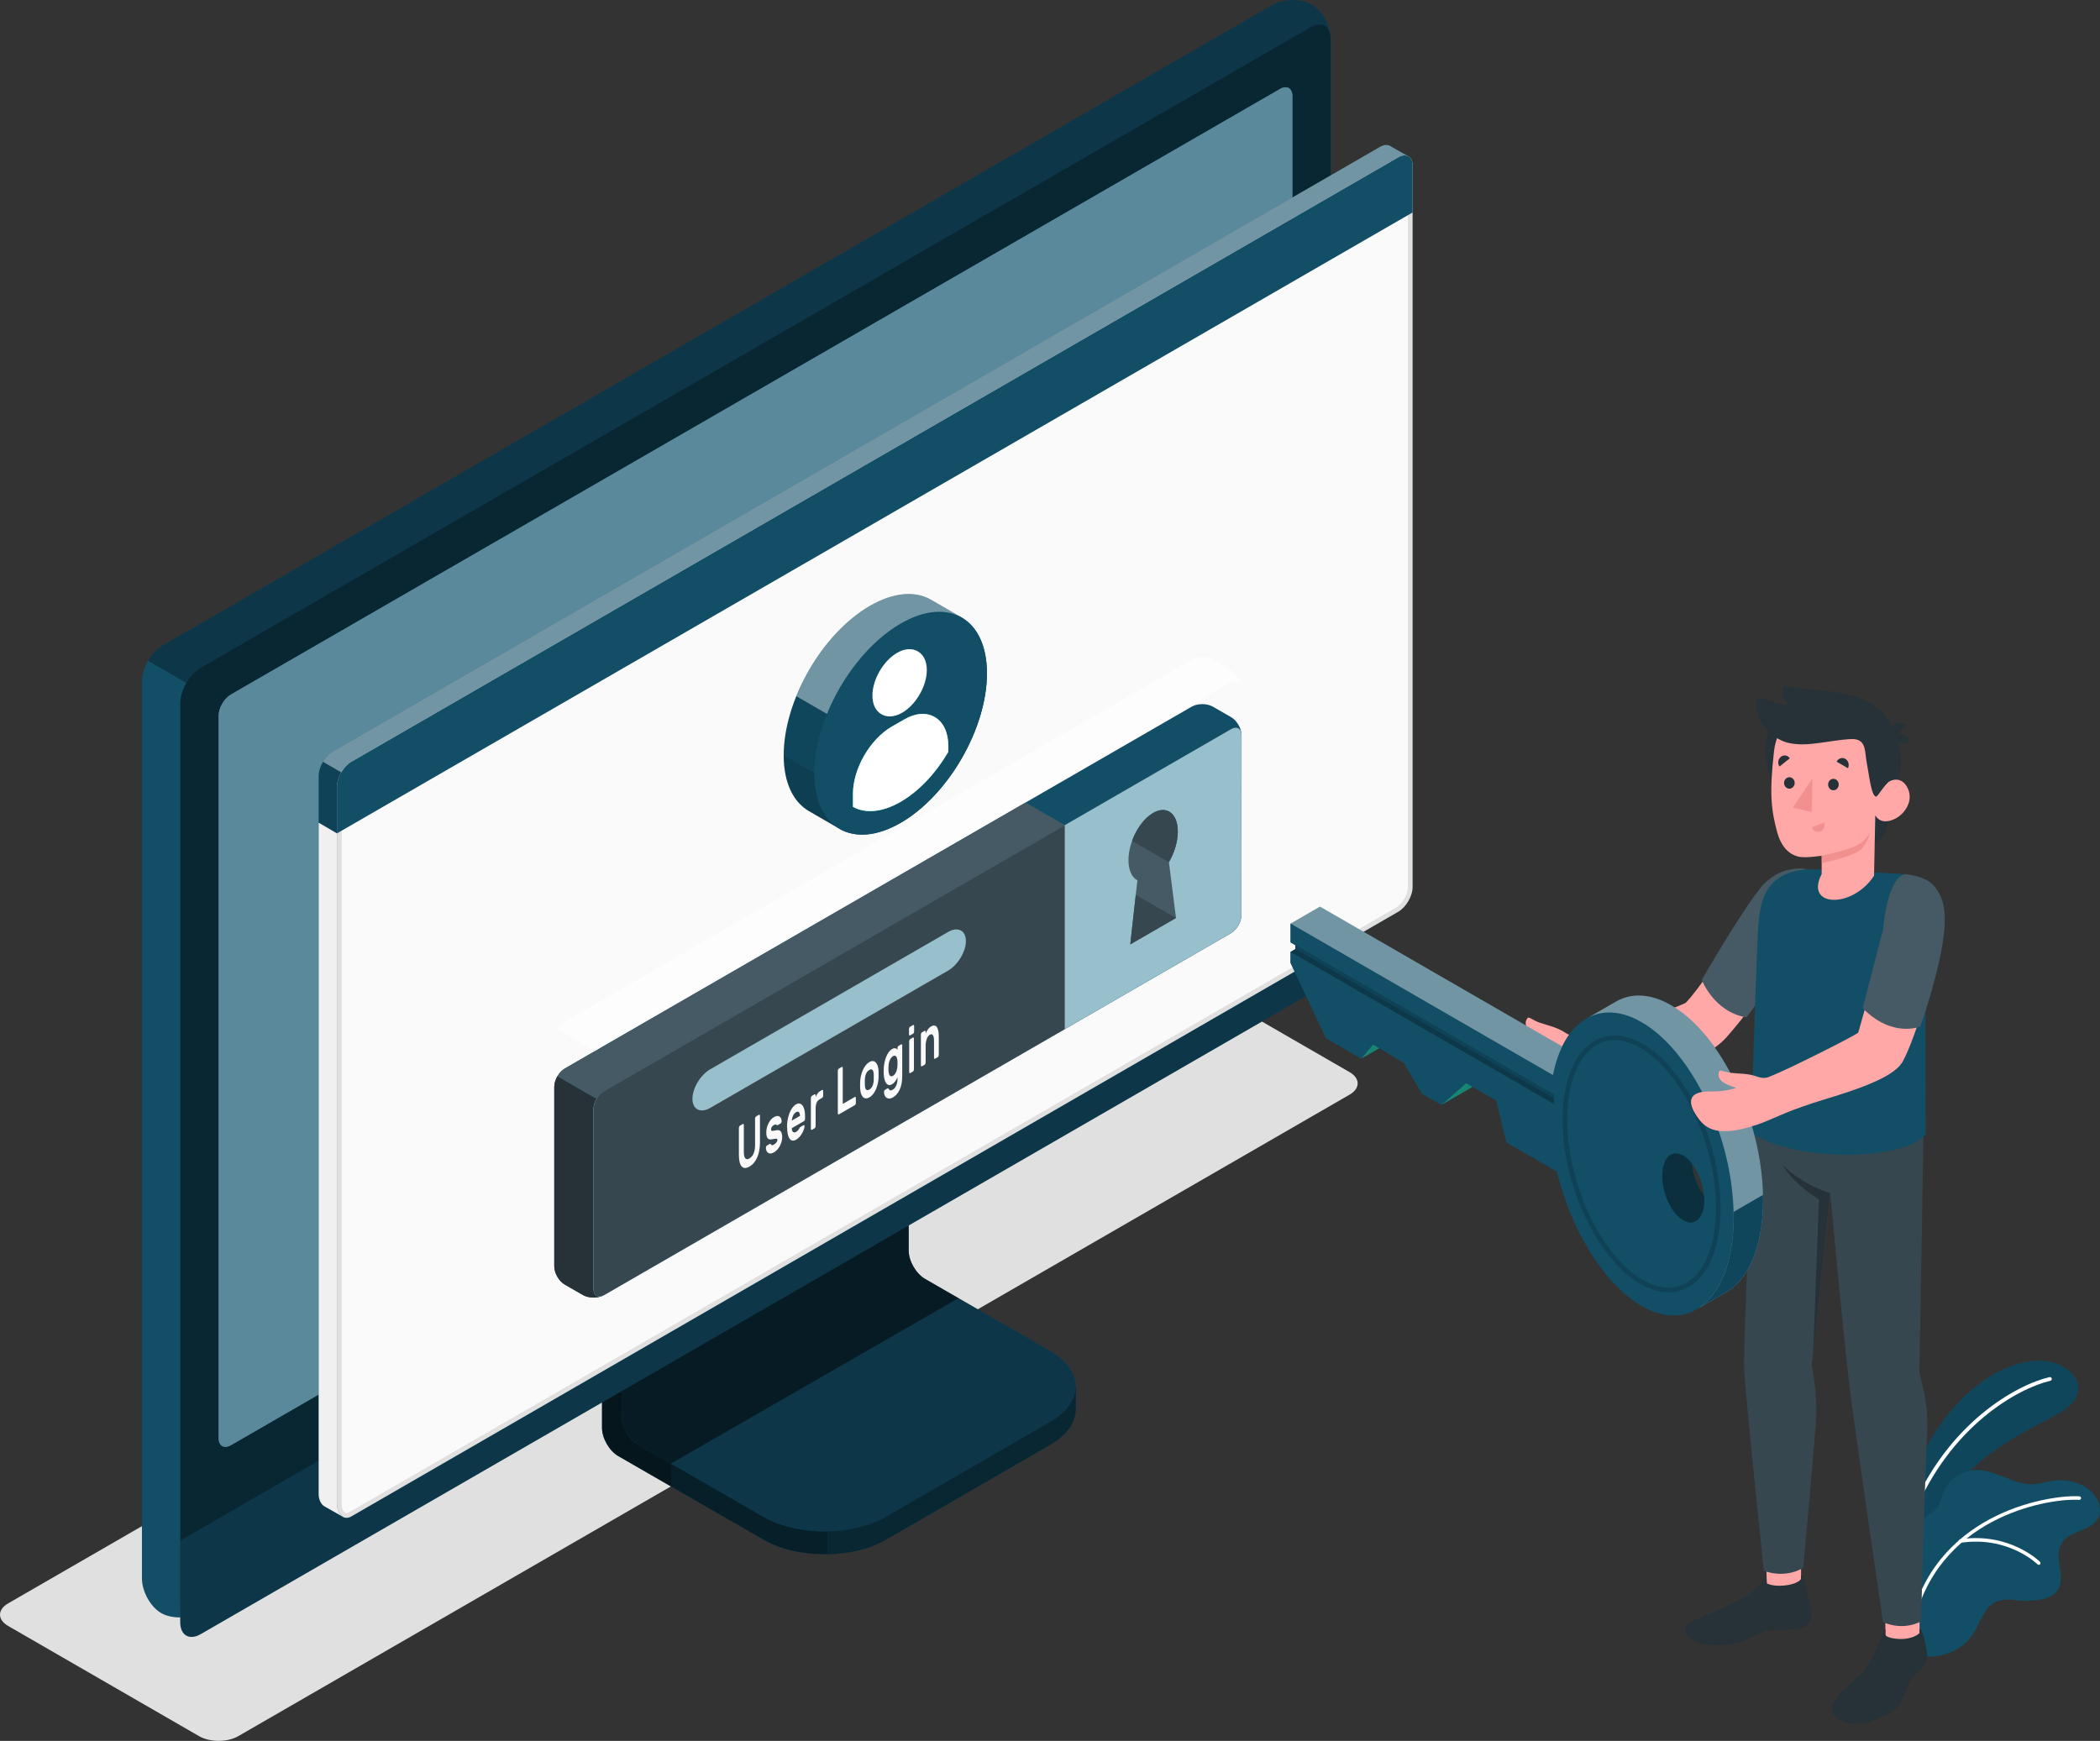 <?xml version="1.0" encoding="UTF-8"?>
<svg id="Layer_2" xmlns="http://www.w3.org/2000/svg" viewBox="0 0 446.66 370.35">
  <rect x="0" y="0" width="446.66" height="370.35" fill="#333333" stroke="none"/>
  <defs>
    <style>
      .cls-1 {
        fill: #ffa8a7;
      }

      .cls-2 {
        opacity: .6;
      }

      .cls-3 {
        fill: #fafafa;
      }

      .cls-4 {
        fill: #5a899b;
      }

      .cls-5 {
        fill: none;
        stroke: #000;
        stroke-miterlimit: 10;
      }

      .cls-5, .cls-6 {
        opacity: .15;
      }

      .cls-7 {
        fill: #27debf;
      }

      .cls-8 {
        fill: #97bfcc;
      }

      .cls-9 {
        fill: #263238;
      }

      .cls-10 {
        fill: #f0f0f0;
      }

      .cls-11 {
        opacity: .3;
      }

      .cls-12 {
        fill: #37474f;
      }

      .cls-13, .cls-14, .cls-15 {
        fill: #fff;
      }

      .cls-14, .cls-16 {
        opacity: .5;
      }

      .cls-17, .cls-15 {
        opacity: .4;
      }

      .cls-18 {
        fill: #e0e0e0;
      }

      .cls-19 {
        fill: #455a64;
      }

      .cls-20 {
        fill: #4a7e8e;
      }

      .cls-21 {
        opacity: .2;
      }

      .cls-22 {
        fill: #124e66;
      }

      .cls-23 {
        fill: #f28f8f;
      }

      .cls-24 {
        opacity: .1;
      }
    </style>
  </defs>
  <g id="Character">
    <g>
      <path id="Shadow" class="cls-18" d="M42.36,369.35L1.72,345.89c-2.29-1.32-2.29-3.47,0-4.79l236.39-136.48c2.29-1.32,6.01-1.32,8.3,0l40.64,23.46c2.29,1.32,2.29,3.47,0,4.79L50.66,369.35c-2.29,1.32-6.01,1.32-8.3,0Z"/>
      <path class="cls-22" d="M188.44,327.54l34.94-20.2c3.6-2.08,5.4-4.8,5.4-7.53,0-2.73.02-4.86.02-4.86l-36.25-20.44c-1.92-1.11-3.48-3.81-3.48-6.02v-43.07l-61.02,35.26v43.07c0,2.22,1.55,4.91,3.48,6.02l30.84,17.77c7.2,4.16,18.88,4.16,26.08,0Z"/>
      <g class="cls-2">
        <path d="M188.44,327.54l34.94-20.2c3.6-2.08,5.4-4.8,5.4-7.53,0-2.73.02-4.86.02-4.86l-36.25-20.44c-1.92-1.11-3.48-3.81-3.48-6.02v-43.07l-61.02,35.26v43.07c0,2.22,1.55,4.91,3.48,6.02l30.84,17.77c7.2,4.16,18.88,4.16,26.08,0Z"/>
      </g>
      <path class="cls-11" d="M142.69,311.37v4.84l-11.18-6.45c-1.91-1.1-3.47-3.8-3.47-6.02v-43.07l11.63-6.71c.24,2.95.5,6,.74,8.98l-8.15,4.72v33.65c0,2.23,1.55,4.92,3.47,6.02l6.97,4.04Z"/>
      <path class="cls-22" d="M132.25,301.32c0,2.22,1.56,4.91,3.48,6.02l26.62,15.33c7.2,4.16,18.88,4.16,26.09,0l34.95-20.2c7.2-4.16,7.2-10.9,0-15.06l-26.64-15.35c-1.92-1.11-3.48-3.81-3.48-6.02v-33.66s-61.02,35.26-61.02,35.26v33.66Z"/>
      <path class="cls-11" d="M132.25,301.32c0,2.22,1.56,4.91,3.48,6.02l26.62,15.33c7.2,4.16,18.88,4.16,26.09,0l34.95-20.2c7.2-4.16,7.2-10.9,0-15.06l-26.64-15.35c-1.92-1.11-3.48-3.81-3.48-6.02v-33.66s-61.02,35.26-61.02,35.26v33.66Z"/>
      <path class="cls-16" d="M203.84,276.17h0s-7.08-4.09-7.08-4.09c-1.92-1.11-3.48-3.81-3.48-6.02v-33.66s-61.02,35.26-61.02,35.26v33.66c0,2.22,1.56,4.91,3.48,6.02l6.96,4.02,61.15-35.19Z"/>
      <path class="cls-22" d="M228.79,294.95v4.86c0,2.73-1.81,5.44-5.4,7.53l-34.94,20.19c-3.45,2.01-7.93,3.01-12.45,3.09v-4.84c4.52-.06,9-1.1,12.45-3.09l34.94-20.21c3.59-2.07,5.4-4.8,5.4-7.53Z"/>
      <path class="cls-16" d="M228.79,294.95v4.86c0,2.73-1.81,5.44-5.4,7.53l-34.94,20.19c-3.45,2.01-7.93,3.01-12.45,3.09v-4.84c4.52-.06,9-1.1,12.45-3.09l34.94-20.21c3.59-2.07,5.4-4.8,5.4-7.53Z"/>
      <path class="cls-22" d="M34.27,343.15c2.25,1.3,6.02,1.23,8.43-.16,30-17.32,206-118.93,236-136.25,2.4-1.39,4.35-4.76,4.35-7.53V8.31c0-2.77-1.83-6.07-4.08-7.37-2.25-1.3-6.02-1.23-8.43.16L34.54,137.34c-2.4,1.39-4.35,4.76-4.35,7.53v190.91c0,2.77,1.82,6.07,4.08,7.37Z"/>
      <path class="cls-22" d="M42.7,342.99l236-136.25c2.4-1.39,4.35-4.76,4.35-7.53V8.3c0-2.77-1.95-3.9-4.35-2.51L42.7,142.04c-2.4,1.39-4.35,4.76-4.35,7.53v190.91c0,2.77,1.94,3.9,4.34,2.51Z"/>
      <path class="cls-16" d="M42.7,342.99l236-136.25c2.4-1.39,4.35-4.76,4.35-7.53V8.3c0-2.77-1.95-3.9-4.35-2.51L42.7,142.04c-2.4,1.39-4.35,4.76-4.35,7.53v190.91c0,2.77,1.94,3.9,4.34,2.51Z"/>
      <path class="cls-22" d="M38.34,327.74v17.38c0,2.77,1.95,3.9,4.35,2.51l236-136.25c2.4-1.39,4.35-4.76,4.35-7.53v-17.41L38.34,327.74Z"/>
      <path class="cls-11" d="M38.35,327.71v17.41c0,2.77,1.95,3.9,4.35,2.51l236-136.25c2.4-1.39,4.35-4.76,4.35-7.53v-17.41L38.35,327.71Z"/>
      <path class="cls-20" d="M46.5,305.93v-153.66c0-1.66,1.17-3.69,2.61-4.52L272.27,18.92c1.44-.83,2.61-.16,2.61,1.51v153.66c0,1.66-1.16,3.69-2.6,4.52L49.11,307.44c-1.44.83-2.61.16-2.61-1.51Z"/>
      <path class="cls-4" d="M46.5,305.93v-153.66c0-1.66,1.17-3.69,2.61-4.52L272.27,18.92c1.44-.83,2.61-.16,2.61,1.51v153.66c0,1.66-1.16,3.69-2.6,4.52L49.11,307.44c-1.44.83-2.61.16-2.61-1.51Z"/>
      <path class="cls-7" d="M160.69,262.62c-2.25,1.3-4.08,4.46-4.08,7.07s1.83,3.66,4.08,2.35c2.25-1.3,4.08-4.46,4.08-7.07,0-2.6-1.83-3.66-4.08-2.35Z"/>
      <path class="cls-11" d="M283,7.59c-.31-2.24-2.12-3.05-4.31-1.8L42.7,142.04c-1.19.69-2.27,1.86-3.07,3.23l-8.15-4.71c.79-1.35,1.87-2.54,3.07-3.23L270.54,1.09c2.41-1.39,6.17-1.46,8.43-.15,2.06,1.18,3.75,4.05,4.03,6.65Z"/>
      <path class="cls-22" d="M295.73,31.08c-.57-.34-1.34-.33-2.22.18L70.83,159.84c-1.68.97-3.05,3.33-3.05,5.27v152.72c0,1.18.51,2.23,1.29,2.65.5.27,3.11,1.79,3.89,2.21.5.27,1.11.28,1.77-.1l222.68-128.64c1.68-.97,3.05-3.33,3.05-5.27V35.22c0-1-.36-1.7-.94-2-.55-.29-3.21-1.8-3.78-2.14Z"/>
      <g>
        <g>
          <path class="cls-3" d="M73.72,322.38c-.85,0-1.54-1.05-1.54-2.34v-152.72c0-1.75,1.28-3.97,2.8-4.84L297.66,33.89c.4-.23.78-.35,1.11-.35.74,0,1.19.63,1.19,1.67v153.46c0,1.75-1.28,3.97-2.8,4.84l-222.68,128.64c-.26.15-.52.23-.76.23Z"/>
          <path class="cls-18" d="M298.77,34.04c.6,0,.69.74.69,1.17v153.46c0,1.59-1.17,3.61-2.55,4.41l-222.68,128.64c-.19.11-.36.16-.51.16-.56,0-1.04-.86-1.04-1.84v-152.72c0-1.59,1.17-3.61,2.55-4.41L297.91,34.33c.4-.23.69-.28.86-.28M298.77,33.04c-.41,0-.87.13-1.36.42L74.72,162.05c-1.68.97-3.05,3.33-3.05,5.28v152.72c0,1.54.85,2.84,2.04,2.84.32,0,.65-.09,1.01-.29l222.68-128.64c1.68-.97,3.05-3.33,3.05-5.27V35.22c0-1.38-.69-2.17-1.69-2.17h0Z"/>
        </g>
        <path class="cls-10" d="M69.06,320.48c.33.18,2.7,1.53,3.74,2.12-.7-.5-1.07-1.36-1.12-2.56v-142.75l-3.9-2.28v142.83c0,1.18.51,2.23,1.28,2.64Z"/>
      </g>
      <path class="cls-22" d="M300.45,35.2c-.01-1.92-1.37-2.7-3.04-1.74L74.72,162.05c-1.68.97-3.05,3.33-3.05,5.28v9.96S300.45,45.2,300.45,45.2v-10Z"/>
      <g class="cls-17">
        <path class="cls-13" d="M297.41,33.46L74.72,162.05c-.83.49-1.6,1.31-2.15,2.26l-3.87-2.24c.55-.94,1.3-1.76,2.12-2.22L293.51,31.25c.87-.51,1.65-.52,2.21-.18.55.34,3.08,1.77,3.72,2.12-.54-.26-1.26-.18-2.04.27Z"/>
      </g>
      <path class="cls-6" d="M67.78,175.02v-9.9c0-.99.36-2.08.93-3.05l3.88,2.23c-.57.96-.91,2.04-.91,3.03v9.96l-3.9-2.27Z"/>
      <path class="cls-22" d="M253.49,150.32l-133.37,77c-1.23.71-2.23,2.44-2.23,3.86v38.24c0,1.42,1,3.14,2.23,3.85l3.9,2.24c1.23.71,3.22.71,4.45,0l133.36-76.99c1.23-.71,2.23-2.44,2.23-3.86l.02-38.25c0-1.42-1-3.14-2.23-3.85l-3.9-2.24c-1.23-.71-3.22-.71-4.45,0Z"/>
      <path class="cls-14" d="M264.05,146.05c-.15-1.15-1.09-1.57-2.21-.93l-133.37,77c-.62.35-1.17.97-1.57,1.67l-8.35-4.82c.4-.69.96-1.3,1.56-1.64l133.38-77c1.22-.71,3.22-.72,4.45-.01l3.9,2.24c1.13.65,2.07,2.16,2.21,3.5Z"/>
      <path class="cls-9" d="M128.09,275.68c-1.23.52-2.96.46-4.07-.17l-3.9-2.24c-1.23-.71-2.23-2.44-2.23-3.86v-38.23c0-.72.26-1.51.66-2.21l8.35,4.82c-.41.7-.66,1.48-.66,2.19v38.24c0,1.27.8,1.86,1.85,1.46Z"/>
      <path class="cls-8" d="M128.47,232.12l133.37-77c1.23-.71,2.23-.13,2.22,1.29l-.02,38.25c0,1.42-1,3.15-2.23,3.86l-133.36,76.99c-1.23.71-2.23.13-2.23-1.29v-38.24c0-1.42,1-3.15,2.23-3.86Z"/>
      <path class="cls-19" d="M218.13,170.73l-98.02,56.59c-.61.35-1.16.96-1.56,1.64l8.35,4.82c.4-.7.96-1.32,1.57-1.67l98-56.58-8.33-4.81Z"/>
      <path class="cls-12" d="M226.47,175.54l-98,56.58c-1.23.71-2.23,2.44-2.23,3.86v38.24c0,1.42,1,1.99,2.23,1.29l98-56.58v-43.38Z"/>
      <path class="cls-8" d="M151.07,227.47l50.57-29.2c2.1-1.21,3.8-.35,3.8,1.92,0,2.27-1.7,5.09-3.8,6.3l-50.56,29.19c-2.1,1.21-3.8.35-3.8-1.92s1.7-5.09,3.79-6.3Z"/>
      <g>
        <path class="cls-3" d="M161.43,237.13c.06-.03.11-.02.15.03.04.05.06.12.06.23v5.69c0,.57-.05,1.12-.14,1.64-.09.52-.23,1-.42,1.44-.19.44-.42.83-.7,1.18-.28.34-.61.62-.98.83-.38.22-.7.32-.98.3-.28-.02-.51-.14-.7-.37-.19-.22-.33-.54-.42-.95-.09-.41-.14-.9-.14-1.48v-5.69c0-.1.02-.2.06-.3.04-.1.09-.16.15-.2l.63-.37c.06-.03.11-.03.15.03.04.05.06.13.06.23v5.63c0,.38.03.69.09.92.06.24.14.41.24.52.1.11.23.16.38.16.15,0,.31-.06.48-.16.17-.1.33-.23.48-.4.15-.16.28-.36.38-.59.1-.23.19-.5.25-.8s.09-.64.09-1.02v-5.62c0-.1.02-.2.06-.3.04-.1.09-.16.15-.2l.62-.36Z"/>
        <path class="cls-3" d="M165.35,242.52c0-.1-.02-.17-.06-.22-.04-.04-.1-.07-.19-.07-.09,0-.21.01-.36.04-.15.03-.34.07-.58.11-.23.04-.42.03-.57-.02-.15-.05-.27-.14-.36-.28-.09-.13-.15-.31-.19-.52-.04-.21-.05-.46-.05-.74s.04-.57.11-.88c.07-.31.18-.61.32-.9.14-.29.31-.55.5-.8.2-.24.42-.44.68-.59.26-.15.48-.23.68-.24.2-.02.37.02.51.11.14.09.25.21.33.39.08.17.12.37.13.58,0,.1-.02.2-.06.3s-.1.17-.15.2l-.6.35c-.08.05-.14.05-.18.03-.04-.03-.08-.06-.13-.1-.05-.04-.11-.06-.19-.06-.08,0-.19.04-.35.13s-.29.21-.41.36c-.12.15-.18.34-.18.55,0,.1.01.18.04.23.03.05.08.08.16.09.08.01.19,0,.34-.02.14-.02.33-.06.56-.11.46-.09.79,0,.98.26.19.27.29.68.29,1.23,0,.28-.04.57-.12.88s-.19.61-.34.9c-.15.29-.33.57-.55.82-.22.25-.46.45-.73.61-.28.16-.52.24-.73.25-.21,0-.39-.04-.53-.14-.15-.1-.26-.24-.34-.43-.08-.19-.12-.39-.13-.61,0-.1.01-.2.06-.3s.09-.17.15-.2l.6-.35c.08-.04.14-.05.18,0,.04.04.08.09.13.15.05.06.12.09.21.1.09.01.22-.03.4-.13.08-.05.16-.1.24-.17.08-.07.16-.14.23-.22.07-.08.13-.17.18-.27s.07-.2.07-.3Z"/>
        <path class="cls-3" d="M167.39,239.8c0-.52.04-1.03.13-1.54.09-.51.22-.98.38-1.42.17-.43.37-.82.61-1.15.24-.33.5-.58.79-.75.29-.17.56-.23.79-.17.24.05.44.19.61.42.17.22.3.52.39.9.09.38.14.8.14,1.28v.62c0,.1-.02.2-.06.3-.04.1-.09.16-.15.2l-2.61,1.51c0,.21.03.39.08.52.05.13.12.23.2.3.08.06.18.09.29.08.11,0,.22-.05.34-.11.17-.1.3-.2.41-.32.1-.12.19-.24.26-.38.06-.11.1-.18.14-.23.04-.05.09-.09.15-.13l.63-.36c.06-.03.11-.03.15.02.04.05.06.13.06.23,0,.13-.05.32-.12.57-.08.25-.19.51-.34.79-.15.28-.34.56-.56.82-.22.27-.48.48-.77.65-.29.17-.56.23-.79.19-.24-.04-.44-.18-.61-.42-.17-.24-.29-.56-.38-.97-.09-.41-.13-.89-.13-1.44ZM169.31,236.61c-.15.09-.28.2-.39.34-.11.14-.2.29-.27.46-.07.17-.13.34-.17.51-.04.18-.06.34-.08.48l1.77-1.02c-.01-.13-.03-.27-.06-.4-.03-.14-.08-.25-.14-.34-.07-.09-.15-.14-.26-.16-.11-.02-.24.02-.41.12Z"/>
        <path class="cls-3" d="M174.37,233.83c-.31.18-.54.43-.68.76-.14.33-.21.77-.21,1.32v3.61c0,.1-.02.2-.06.3-.04.1-.09.16-.15.2l-.59.34c-.06.03-.11.02-.15-.03-.04-.05-.06-.13-.06-.23v-6.47c0-.1.02-.2.06-.3.04-.1.09-.16.15-.2l.59-.34c.06-.03.11-.03.15.03.04.05.06.13.06.23v.32c.14-.3.28-.56.43-.77.15-.21.35-.39.61-.53l.35-.2c.06-.03.11-.02.15.03.04.05.06.13.06.23v.92c0,.1-.02.2-.06.3-.04.1-.09.16-.15.2l-.51.29Z"/>
        <path class="cls-3" d="M181.83,233.34c.06-.03.11-.02.15.03.04.05.06.13.06.23v.99c0,.1-.02.2-.06.3-.04.1-.09.16-.15.2l-3.42,1.98c-.06.03-.11.02-.15-.03-.04-.05-.06-.13-.06-.23v-8.97c0-.1.02-.2.06-.3.04-.1.09-.16.15-.2l.63-.37c.06-.03.11-.02.15.03.04.05.06.12.06.23v7.61l2.58-1.49Z"/>
        <path class="cls-3" d="M184.9,225.94c.29-.17.55-.24.78-.21.23.02.43.12.6.31.17.18.31.42.41.74.1.31.16.68.18,1.09,0,.08,0,.18,0,.32v.77c0,.12,0,.23,0,.32-.02.44-.08.87-.18,1.3s-.23.83-.4,1.2c-.17.37-.37.7-.6.99-.23.29-.49.52-.78.68-.29.16-.55.24-.78.21-.23-.02-.43-.12-.6-.3-.17-.17-.3-.42-.4-.73-.1-.31-.16-.68-.18-1.09,0-.08,0-.18-.01-.31,0-.12,0-.25,0-.38s0-.26,0-.39c0-.13,0-.24.01-.33.02-.44.08-.87.18-1.3.1-.43.24-.83.41-1.21.17-.38.37-.71.6-1,.23-.29.49-.52.78-.68ZM185.84,228.52c-.02-.28-.05-.49-.11-.65-.06-.15-.13-.26-.22-.32-.09-.06-.18-.08-.29-.06-.1.02-.21.06-.32.12-.11.06-.21.15-.32.25-.1.1-.2.23-.29.4-.09.16-.16.36-.22.58-.06.22-.1.48-.11.78,0,.08,0,.17-.01.29,0,.11,0,.23,0,.35s0,.24,0,.35c0,.11,0,.2.01.27.02.28.05.49.11.65.06.16.13.26.22.32.09.06.18.08.29.06.1-.02.21-.06.32-.12.11-.06.22-.14.32-.25s.2-.23.29-.4c.09-.16.16-.36.22-.58.06-.22.1-.48.11-.78,0-.07,0-.16,0-.28v-.7c0-.11,0-.2,0-.27Z"/>
        <path class="cls-3" d="M189.92,231.79c.11-.06.22-.16.34-.28.11-.13.22-.28.31-.46.09-.18.17-.39.23-.63s.09-.48.09-.75v-.51c-.04.11-.1.23-.16.37-.07.14-.15.28-.25.41-.1.14-.21.27-.34.4-.13.13-.27.24-.43.33-.26.15-.5.2-.71.14-.21-.06-.39-.2-.54-.41-.15-.21-.27-.49-.35-.84-.09-.34-.13-.73-.15-1.15,0-.14,0-.3,0-.48s0-.35,0-.49c.01-.43.06-.87.15-1.31.09-.44.2-.86.35-1.24s.33-.73.54-1.03c.21-.3.45-.53.71-.68.16-.09.31-.15.43-.17.13-.02.24-.01.34.01.1.03.18.07.25.13.07.06.12.12.16.18v-.32c0-.1.02-.2.06-.3.04-.1.09-.16.15-.2l.59-.34c.06-.03.11-.02.15.03.04.05.06.13.06.23v6.51c0,1.12-.18,2.07-.53,2.84s-.84,1.34-1.46,1.69c-.27.15-.51.23-.74.24-.23,0-.42-.05-.59-.16-.17-.11-.3-.27-.4-.48-.1-.21-.15-.45-.16-.72,0-.1.01-.2.06-.3.04-.1.09-.17.15-.2l.53-.31c.07-.04.13-.03.19.02.05.06.1.11.13.17.07.12.16.19.28.23.12.04.3-.02.55-.17ZM188.98,226.94c-.02.27-.02.53,0,.78.03.58.14.96.31,1.12.18.16.39.17.65.02.26-.15.47-.41.64-.78.17-.37.28-.81.3-1.33,0-.14.02-.32.02-.54s0-.39-.02-.52c-.03-.47-.13-.79-.3-.97-.17-.18-.39-.19-.64-.04-.26.15-.47.4-.65.77-.18.37-.28.86-.31,1.48Z"/>
        <path class="cls-3" d="M194.22,218.06c.06-.03.11-.03.15.02.04.05.06.13.06.23v1.08c0,.1-.02.2-.06.3-.04.1-.09.16-.15.2l-.67.39c-.06.03-.11.02-.15-.03-.04-.05-.06-.13-.06-.23v-1.08c0-.1.02-.2.06-.3.04-.1.09-.16.15-.2l.67-.39ZM194.39,227.45c0,.1-.02.2-.06.3-.04.1-.09.16-.15.2l-.59.34c-.06.03-.11.02-.15-.03-.04-.05-.06-.12-.06-.23v-6.47c0-.1.02-.2.06-.3.04-.1.09-.16.15-.2l.59-.34c.06-.03.11-.02.15.03.04.05.06.12.06.23v6.47Z"/>
        <path class="cls-3" d="M199.67,224.4c0,.1-.02.2-.06.3-.04.1-.09.16-.15.2l-.59.34c-.06.03-.11.02-.15-.03-.04-.05-.06-.13-.06-.23v-3.53c0-.56-.07-.96-.22-1.21-.15-.25-.37-.29-.67-.11-.28.16-.49.45-.65.88-.16.42-.24.92-.24,1.47v3.53c0,.1-.02.2-.06.3-.04.1-.09.16-.15.2l-.59.34c-.06.03-.11.02-.15-.03-.04-.05-.06-.13-.06-.23v-6.47c0-.1.02-.2.06-.3.04-.1.09-.16.15-.2l.59-.34c.06-.03.11-.03.15.03.04.05.06.13.06.23v.32c.14-.32.29-.61.48-.87.18-.26.4-.47.65-.61.32-.18.58-.25.8-.2.21.05.39.19.51.41.13.22.22.51.28.87.05.36.08.76.08,1.2v3.74Z"/>
      </g>
      <g>
        <path class="cls-19" d="M250.12,195.29l-9.71,5.61,1.51-13.62c-1.16-.61-1.9-2.13-1.9-4.3,0-3.87,2.35-8.36,5.25-10.04,2.9-1.68,5.25.1,5.25,3.97,0,2.17-.74,4.54-1.9,6.49l1.51,11.89Z"/>
        <polygon class="cls-12" points="250.12 195.29 241.57 190.36 240.4 200.9 250.12 195.29"/>
        <path class="cls-12" d="M245.26,172.94c-1.9,1.1-3.56,3.4-4.48,5.95l7.83,4.52h0c1.16-1.96,1.9-4.32,1.9-6.5,0-3.87-2.35-5.65-5.25-3.97Z"/>
      </g>
      <path class="cls-22" d="M198.04,127.6c-3.32-1.92-7.91-1.65-12.99,1.28-10.14,5.85-18.36,20.09-18.36,31.8,0,5.87,2.07,9.99,5.42,11.9.87.5,5.59,3.24,6.47,3.75,3.32,1.92,7.91,1.65,12.98-1.28,10.14-5.85,18.36-20.09,18.36-31.8,0-5.85-2.05-9.96-5.37-11.88"/>
      <path class="cls-22" d="M191.56,132.65c-10.14,5.86-18.36,20.09-18.36,31.8,0,11.71,8.22,16.45,18.36,10.6,10.14-5.85,18.37-20.09,18.36-31.8-.01-11.71-8.23-16.45-18.36-10.6Z"/>
      <path class="cls-7" d="M201.69,158.62v1.34c-2.61,4.46-6.19,8.35-10.14,10.62-3.95,2.28-7.52,2.53-10.14,1.07v-2.77c0-5.35,3.63-11.63,8.26-14.31l2.67-1.53c2.37-1.37,4.66-1.54,6.46-.5,1.84,1.06,2.88,3.27,2.88,6.08Z"/>
      <path class="cls-15" d="M198.04,127.6l6.51,3.77c-3.32-1.92-7.91-1.65-12.98,1.28-6.64,3.84-12.45,11.27-15.68,19.23l-6.51-3.77c3.22-7.96,9.04-15.39,15.68-19.22,5.07-2.93,9.66-3.2,12.98-1.28Z"/>
      <path class="cls-21" d="M178.34,176.18c-1.15-.66-5.42-3.15-6.23-3.61-3.34-1.91-5.42-6.03-5.42-11.9l6.51,3.77c0,5.71,1.96,9.76,5.13,11.74Z"/>
      <path class="cls-24" d="M169.37,148.1l6.51,3.77c-1.7,4.2-2.68,8.54-2.68,12.57h0s-6.51-3.77-6.51-3.77c0-4.04.98-8.39,2.68-12.58Z"/>
      <g>
        <path class="cls-13" d="M189.25,152.41c-.64,0-1.23-.15-1.77-.46-1.24-.71-1.92-2.13-1.92-3.98,0-3.39,2.3-7.38,5.24-9.08h0c1.6-.93,3.16-1.05,4.41-.33,1.24.71,1.92,2.13,1.92,3.98,0,3.39-2.3,7.38-5.24,9.08-.91.53-1.81.79-2.64.79Z"/>
        <path class="cls-13" d="M198.81,152.54c-1.8-1.04-4.1-.87-6.46.5l-2.67,1.53c-4.63,2.68-8.26,8.97-8.26,14.31v2.77c2.61,1.45,6.19,1.2,10.14-1.07,3.94-2.27,7.52-6.16,10.14-10.62v-1.34c0-2.81-1.04-5.02-2.88-6.08Z"/>
      </g>
      <path class="cls-22" d="M404.39,325.54s1.33-11.68,7.14-20.74c5.81-9.06,13.79-14.72,21.24-15.31s13.46,6.26,5.49,10.97c-7.97,4.71-22.13,9.51-28.64,27.11l-5.23-2.02Z"/>
      <path class="cls-24" d="M404.39,325.54s1.33-11.68,7.14-20.74c5.81-9.06,13.79-14.72,21.24-15.31s13.46,6.26,5.49,10.97c-7.97,4.71-22.13,9.51-28.64,27.11l-5.23-2.02Z"/>
      <path class="cls-13" d="M406.58,322.51s-.05-.01-.08-.02c-.2-.08-.3-.31-.22-.52,7.86-19.36,22.82-27.44,29.64-29.01.21-.05.43.08.48.3.05.21-.08.43-.3.48-6.68,1.54-21.34,9.48-29.08,28.53-.07.18-.26.28-.44.24Z"/>
      <path class="cls-22" d="M446.36,322.74c-.67,1.52-2.33,2.31-3.88,2.93-1.54.62-3.22,1.29-4.05,2.73-1.68,2.9,1.08,6.99-.73,9.81-.76,1.19-2.17,1.81-3.55,2.06-1.15.22-2.32.21-3.49.31-.56-.01-1.12-.05-1.66-.13-1.6-.23-3.34-.31-4.8.51-2.31,1.3-3.02,4.21-4.42,6.46-1.68,2.69-4.65,4.45-7.77,4.88-1.04.14-2.97.32-4.02-.27-.08-.05-.15-.09-.22-.14,0,0-.01-.01-.02-.02-.15-.16-.33-.37-.41-.49-.02-.02-.03-.04-.04-.07-.41-1.51.26-3.07.29-4.63,0-.1,0-.19,0-.28-.06-1.81-.12-3.61-.16-5.41-.08-3.32-.12-6.64-.1-9.96.02-2.16-.24-4.52.68-6.55,1.01-2.23,3.52-2.28,4.47-4.48.38-.87.58-1.81.95-2.69,1.1-2.59,3.76-4.46,6.58-4.59,4.39-.22,8.32,3.33,12.71,3.01,1.13-.09,2.24-.43,3.36-.64,3.55-.67,7.66.35,9.66,3.35.84,1.26,1.24,2.91.63,4.29Z"/>
      <path class="cls-13" d="M406.94,344.41s-.02,0-.03,0c-.2-.05-.32-.26-.26-.46,6.06-22.74,30.03-26.03,35.63-25.63.2.02.36.19.35.4-.01.21-.19.36-.4.35-5.48-.4-28.92,2.82-34.86,25.07-.05.19-.24.31-.43.27Z"/>
      <path class="cls-13" d="M433.57,332.89c-.07-.01-.14-.05-.2-.1-.06-.06-6.17-6.09-16.31-4.59-.2.03-.4-.11-.43-.32-.03-.2.11-.39.32-.43,10.53-1.55,16.89,4.74,16.95,4.81.15.15.14.38,0,.53-.09.09-.22.12-.33.1Z"/>
      <path class="cls-1" d="M369.61,197.12c-4.2,7.1-8.24,13.27-11.08,16.23-5.39,2.51-18.05,6.36-23,7-.88.11-1.76-.11-2.49-.59-1.95-1.28-3.45-1.48-5.51-2.19-1.61-.56-2.29-1.32-2.59-1.03-.39.38-.81,1.44.17,2.55.49.56,1.39,1.16,2.54,1.9,0,0-3.54.94-6.7.11-4.29-1.13-6.31.94-3.41,5.59,1.04,1.67,5.13,4.34,13.41,3.62,2.39-.21,5.83-.41,8.8-1.04,7.95-1.7,16.78-3.34,22.21-4.96,1.37-.41,3.82-1.99,5.27-3.66,9.13-10.41,12.16-17.83,16.16-24.57l-.35-11.02c-6.47-.2-9.93,6.11-13.45,12.06Z"/>
      <path class="cls-19" d="M384.17,184.87s-5.65-1.2-9.9,4.23c-4.45,5.69-12.31,19.35-12.31,19.35,0,0,2.58,6.85,9.52,7.98l11.15-15.06s5.28-10.42,1.54-16.51Z"/>
      <g>
        <rect class="cls-1" x="401.01" y="338.43" width="7.27" height="12.96"/>
        <polygon class="cls-1" points="383.08 337.74 375.82 338 375.45 324.28 383.08 324.02 383.08 337.74"/>
        <path class="cls-12" d="M409.3,226.24c0,7.23-1.06,65.4-1.06,65.4.17,2.08,2.04,5.91,1.64,13.9-.55,10.85-1.28,39.37-1.28,39.37,0,0-3.53,2.15-8.09.17,0,0-5.89-39.96-7.19-50.71-1.14-9.39-4.05-40.52-4.05-40.52l-3.94,36.74s1.34,5.6.9,12.03c-.34,4.97-2.68,30.88-2.68,30.88,0,0-3.42,2.42-8.39.67,0,0-4.13-39.01-4.22-43.58-.1-5.2,2.42-64.42,2.42-64.42l35.95.08Z"/>
        <path class="cls-9" d="M401.01,347.65v-1.08c-.7.32-2.31,6.74-5.19,9.47-2.29,2.18-5.42,4.69-6.21,7.12-.83,2.53,4.35,3.92,6.5,3.52,2.49-.46,6.8-2.28,7.88-3.98,1.08-1.69,1.59-4.19,2.47-5.43.88-1.24,2.91-2.62,3.38-4.06.26-.79-.05-2.51-.42-3.97-.34-1.34-.7-2.81-1.14-2.68,0,.16,0,.83,0,.83-.53.61-1.99,1.21-3.63,1.28-1.06.04-3.64-.18-3.63-1.02Z"/>
        <path class="cls-9" d="M375.74,335.66c-.38.01-.68.57-1.52,1.51-1.01,1.13-2.65,2.36-4.28,3.2-2.72,1.42-8.01,3.6-10.41,4.72-1.5.7-1.43,2.58.12,3.65s5.28,1.84,9.76.8c2.44-.57,5.62-2.92,7.63-2.79,2.01.13,5.78.1,7.26-.97,1.49-1.07.89-3.34.47-5.3-.46-2.14-1.03-5.47-1.71-5.32v.74c-.87,1.38-5.38,1.94-7.3.92l-.04-1.17Z"/>
        <path class="cls-9" d="M389.25,253.84s-5.81-1.7-10.12-6.04c0,0,1.95,3.81,7.76,7.35l-1.24,32.81,3.6-34.12Z"/>
      </g>
      <path class="cls-22" d="M405.23,185.95s5.98,1.38,5.57,12.22l-1.26,17.26.03,25.9c-5.34,6.06-29.04,5.61-37.15-.48,0,0,.92-30.65,1.47-42.44.39-8.38,2.32-12.61,10.56-13.53l10.13.45,10.64.64Z"/>
      <g>
        <path class="cls-9" d="M397.6,163.43c0,6.22-4.84,11.27-10.82,11.27-5.98,0-9.51-5.18-10.82-11.27-2.39-11.13,4.84-11.27,10.82-11.27s10.82,5.05,10.82,11.27Z"/>
        <g>
          <path class="cls-9" d="M403.12,167.99s-1.66,8.12-2.32,9.45c-.67,1.33-2.04,1.71-2.04,1.71l.12-5.71,4.25-5.46Z"/>
          <path class="cls-9" d="M401.03,156.35s1.19-.3,2.45,1.68c1.08,1.69,1.33,5.5-.37,9.96l-3.13.37,1.04-12.01Z"/>
          <path class="cls-9" d="M402.18,158l3.83.07c.09-1.1-.69-2.01-1.75-2.03s-1.99.86-2.09,1.96Z"/>
          <path class="cls-9" d="M402.65,157.09l2.84-2.73c-.7-.81-1.9-.86-2.69-.11-.78.75-.85,2.02-.15,2.84Z"/>
          <path class="cls-1" d="M399.05,168.36c.63.39,1.52-.86,2.29-1.71.77-.84,3.2-1.64,4.46,1.12,1.28,2.82-.89,5.49-2.69,6.39-3.23,1.6-4.25-.73-4.25-.73l-.26,12.86c-4.55,7.03-14.84,6.78-11.14-.34v-3.91s-3.09.49-4.61.25c-2.52-.41-4.1-2.47-4.87-5.31-1.23-4.56-1.69-8.24-.65-17.21,1.14-9.83,12.12-9.93,18.04-6.05,5.93,3.89,3.67,14.63,3.67,14.63Z"/>
          <path class="cls-9" d="M385.37,158.24c2.62-.26,5.21-.8,7.84-.99.57-.04,1.15-.07,1.7.08,2.01.54,1.75,2.88,2.07,4.52.55,2.82,1.01,7.59,2.07,7.61.32,0,1.51-2.07,2.29-2.8.51-.48.59-1.51.7-2.15.2-1.17.31-2.35.4-3.53.08-1,.18-2.01.17-3.02,0-1.12.02-2.27-.26-3.37-.25-1-.72-1.74-1.4-2.52-.07-.07-.13-.15-.2-.22-1.29-1.39-2.94-2.44-4.69-3.16-2.51-1.04-5.24-1.45-7.94-1.73-2.7-.28-5.43-.43-8.09-.97-.16-.03-.32-.06-.47,0-.23.09-.33.36-.38.6-.24,1.23.32,2.58,1.36,3.29-1.81.14-3.89-.8-5.64-1.27-.29-.08-.63-.15-.89,0-.18.11-.29.31-.35.51-.15.46-.12.97-.05,1.45.19,1.43.68,2.84,1.56,3.98,1.27,1.64,3.35,3.12,5.4,3.53,1.62.33,3.14.33,4.8.16Z"/>
          <path class="cls-23" d="M387.48,182.05s5.62-1.18,7.59-2.27c1.32-.73,2.4-1.99,2.72-2.8,0,0-.37,1.74-1.54,3.3-1.44,1.91-8.76,3.32-8.76,3.32v-1.56Z"/>
        </g>
        <g>
          <path class="cls-9" d="M388.83,166.9c0,.67.5,1.22,1.13,1.22.62,0,1.13-.55,1.13-1.22s-.5-1.22-1.13-1.22c-.62,0-1.13.55-1.13,1.22Z"/>
          <path class="cls-9" d="M390.64,162.04l2.41,1.39c.36-.72.1-1.62-.56-2-.67-.38-1.49-.11-1.85.61Z"/>
          <path class="cls-23" d="M387.98,175l-2.57,1c.25.77,1.04,1.16,1.75.89.71-.28,1.08-1.12.82-1.89Z"/>
          <path class="cls-9" d="M378.49,163.07l2.2-1.76c-.45-.66-1.3-.79-1.91-.31-.61.49-.74,1.41-.29,2.07Z"/>
          <path class="cls-9" d="M379.46,166.56c0,.67.5,1.22,1.13,1.22.62,0,1.13-.55,1.13-1.22s-.5-1.22-1.13-1.22c-.62,0-1.13.55-1.13,1.22Z"/>
          <polygon class="cls-23" points="385.49 165.62 385.36 172.74 381.32 171.81 385.49 165.62"/>
        </g>
      </g>
      <g>
        <polyline class="cls-7" points="289.55 225.17 295.82 221.55 298.3 218.55 292.04 222.16 289.55 225.17"/>
        <polyline class="cls-17" points="289.55 225.17 295.82 221.55 298.3 218.55 292.04 222.16 289.55 225.17"/>
      </g>
      <g>
        <polyline class="cls-7" points="306.6 235.01 312.87 231.39 318.1 226.76 311.84 230.38 306.6 235.01"/>
        <polyline class="cls-17" points="306.6 235.01 312.87 231.39 318.1 226.76 311.84 230.38 306.6 235.01"/>
      </g>
      <path class="cls-22" d="M359.86,247.51c1.37,1.75,2.37,4.31,2.59,6.82-1.37-1.75-2.37-4.31-2.59-6.82ZM374.43,247.7c-2.11-14.35-9.82-28.55-19.01-33.85-4.41-2.55-8.49-2.64-11.76-.73-.96.56-4.5,2.6-5.9,3.4-.11.06-.23.12-.33.2-.26.14-.51.31-.76.48-.47.33-.93.7-1.36,1.12-.06.05-.12.12-.2.18-.19.19-.37.39-.54.6-.22.25-.43.5-.63.77-.41.54-.8,1.13-1.15,1.77-.17.31-.35.64-.51.98l-51.52-29.74-6.26,3.61v3.99l.53.31.49.29v.84l-1.03.6v2.32l7.57,16.02,7.48,4.33,2.49-3.01,6.6,3.95,3.79,6.5,4.17,2.41,5.23-4.64,6.43,3.71,2.16,8.9,10.76,6.21c.54,2.28,1.23,4.51,2.04,6.69.07.23.15.45.25.7,3.58,9.41,9.27,17.46,15.69,21.17.82.47,1.62.86,2.42,1.16.45.19.9.33,1.35.45.4.11.8.21,1.2.27,1.33.24,2.61.23,3.81-.01.17-.04.35-.08.52-.12.25-.05.49-.12.73-.22.18-.07.37-.14.56-.22.2-.07.39-.16.58-.27.18-.08.36-.17.53-.28.09-.05.18-.1.27-.15.04-.01.08-.04.12-.07,1.43-.82,4.96-2.86,5.91-3.4,4.76-2.76,7.84-9.74,7.84-19.6,0-2.51-.2-5.06-.58-7.6Z"/>
      <path class="cls-22" d="M358.03,259.61c-2.47-1.43-4.47-5.67-4.47-9.47s2-5.73,4.47-4.31c2.47,1.43,4.47,5.67,4.47,9.47s-2,5.73-4.47,4.31ZM368.17,251.3c-2.11-14.34-9.82-28.54-19.01-33.84-4.26-2.46-8.19-2.64-11.4-.95-.11.06-.23.12-.33.2-.26.14-.51.31-.76.48-.47.33-.93.7-1.36,1.12-.06.05-.12.12-.2.18-.19.19-.37.39-.54.6-.22.25-.43.5-.63.77-.41.54-.8,1.13-1.15,1.77-.17.31-.35.64-.51.98-.85,1.75-1.53,3.78-1.98,6.09l-55.79-32.22v3.99l.53.31.49.29v.84l-1.03.6v2.32l7.57,16.02,7.48,4.33,2.49-3.01,6.6,3.95,3.79,6.5,4.17,2.41,5.23-4.64,6.43,3.71,2.16,8.9,10.76,6.21c.54,2.28,1.23,4.51,2.04,6.69.07.23.15.45.25.7,3.58,9.41,9.27,17.46,15.69,21.17.82.47,1.62.86,2.42,1.16.45.19.9.33,1.35.45.4.11.8.21,1.2.27,1.33.24,2.61.23,3.81-.01.17-.04.35-.08.52-.12.25-.05.49-.12.73-.22.18-.07.37-.14.56-.22.2-.07.39-.16.58-.27.18-.08.36-.17.53-.28.09-.05.18-.1.27-.15.04-.01.08-.04.12-.07,4.56-2.88,7.49-9.76,7.49-19.39,0-2.51-.21-5.06-.58-7.61Z"/>
      <path class="cls-17" d="M362.5,255.3c0,3.8-2,5.74-4.47,4.31-2.48-1.43-4.48-5.66-4.48-9.47s2-5.74,4.48-4.31c.66.38,1.29.96,1.83,1.68.22,2.5,1.22,5.07,2.59,6.82.04.33.05.66.05.98Z"/>
      <path class="cls-15" d="M375,255.29c0,9.87-3.08,16.85-7.84,19.6-.96.54-4.48,2.58-5.91,3.4,4.56-2.88,7.49-9.76,7.49-19.39,0-2.51-.21-5.06-.58-7.61-2.11-14.34-9.82-28.54-19.01-33.84-4.26-2.46-8.19-2.64-11.4-.95,1.4-.8,4.94-2.85,5.9-3.4,3.27-1.91,7.35-1.82,11.76.73,9.19,5.3,16.9,19.5,19.01,33.85.38,2.54.58,5.09.58,7.6Z"/>
      <path class="cls-22" d="M368.74,258.91c0,9.63-2.93,16.51-7.49,19.39,1.43-.82,4.96-2.86,5.91-3.4,4.76-2.76,7.84-9.74,7.84-19.6,0-.36-.01-.73-.02-1.1-2.15,1.24-4.33,2.5-6.26,3.61,0,.37.02.74.02,1.1Z"/>
      <path class="cls-24" d="M368.74,258.91c0,9.63-2.93,16.51-7.49,19.39,1.43-.82,4.96-2.86,5.91-3.4,4.76-2.76,7.84-9.74,7.84-19.6,0-.36-.01-.73-.02-1.1-2.15,1.24-4.33,2.5-6.26,3.61,0,.37.02.74.02,1.1Z"/>
      <g>
        <polygon class="cls-6" points="330.52 232.81 330.52 234.85 274.5 202.5 275.53 201.91 275.53 201.06 330.52 232.81"/>
        <polygon class="cls-6" points="330.52 233.65 330.52 234.85 274.5 202.5 275.53 201.91 275.53 201.9 330.52 233.65"/>
      </g>
      <path class="cls-5" d="M332.85,238.19c0,13.87,7.3,29.32,16.31,34.52,9.01,5.2,16.31-1.83,16.31-15.69s-7.3-29.32-16.31-34.52c-9.01-5.2-16.31,1.83-16.31,15.69Z"/>
      <path class="cls-15" d="M332.28,222.61c-.85,1.75-1.53,3.78-1.98,6.09l-55.79-32.22,6.26-3.61,51.52,29.74Z"/>
      <g>
        <path class="cls-1" d="M404.75,225.74c2.93-5.53,6.26-17.95,7.92-24.22,2.36-8.9-1.46-14.5-5.79-14.73-2.72.41-11.64,32.89-11.64,32.89-.99.79-14.57,7.67-18.94,9.4-.77.31-1.63.29-2.42,0-2.1-.76-3.52-.62-5.57-.83-1.61-.16-2.42-.73-2.62-.39-.26.44-.38,1.55.79,2.37.59.41,1.56.78,2.8,1.22,0,0-2.32.8-5.41.74-4.19-.09-5.7,1.73-2.45,5.98,2.04,2.66,5.32,3.5,12.7.95,2.13-.74,5.01-2.17,7.69-3.14,5.55-2.02,6.97-2.23,11.23-3.67,6.14-2.07,10.42-4.13,11.72-6.59Z"/>
        <path class="cls-19" d="M405.23,185.95c2.55.35,5.03.93,6.51,2.99,1.48,2.06,2.72,4.97,1.24,12.96-1.48,7.99-4.54,16.47-4.54,16.47,0,0-5.94,2.54-12.25-3.9l4.34-16.78s.74-10.9,4.71-11.74Z"/>
      </g>
    </g>
  </g>
</svg>